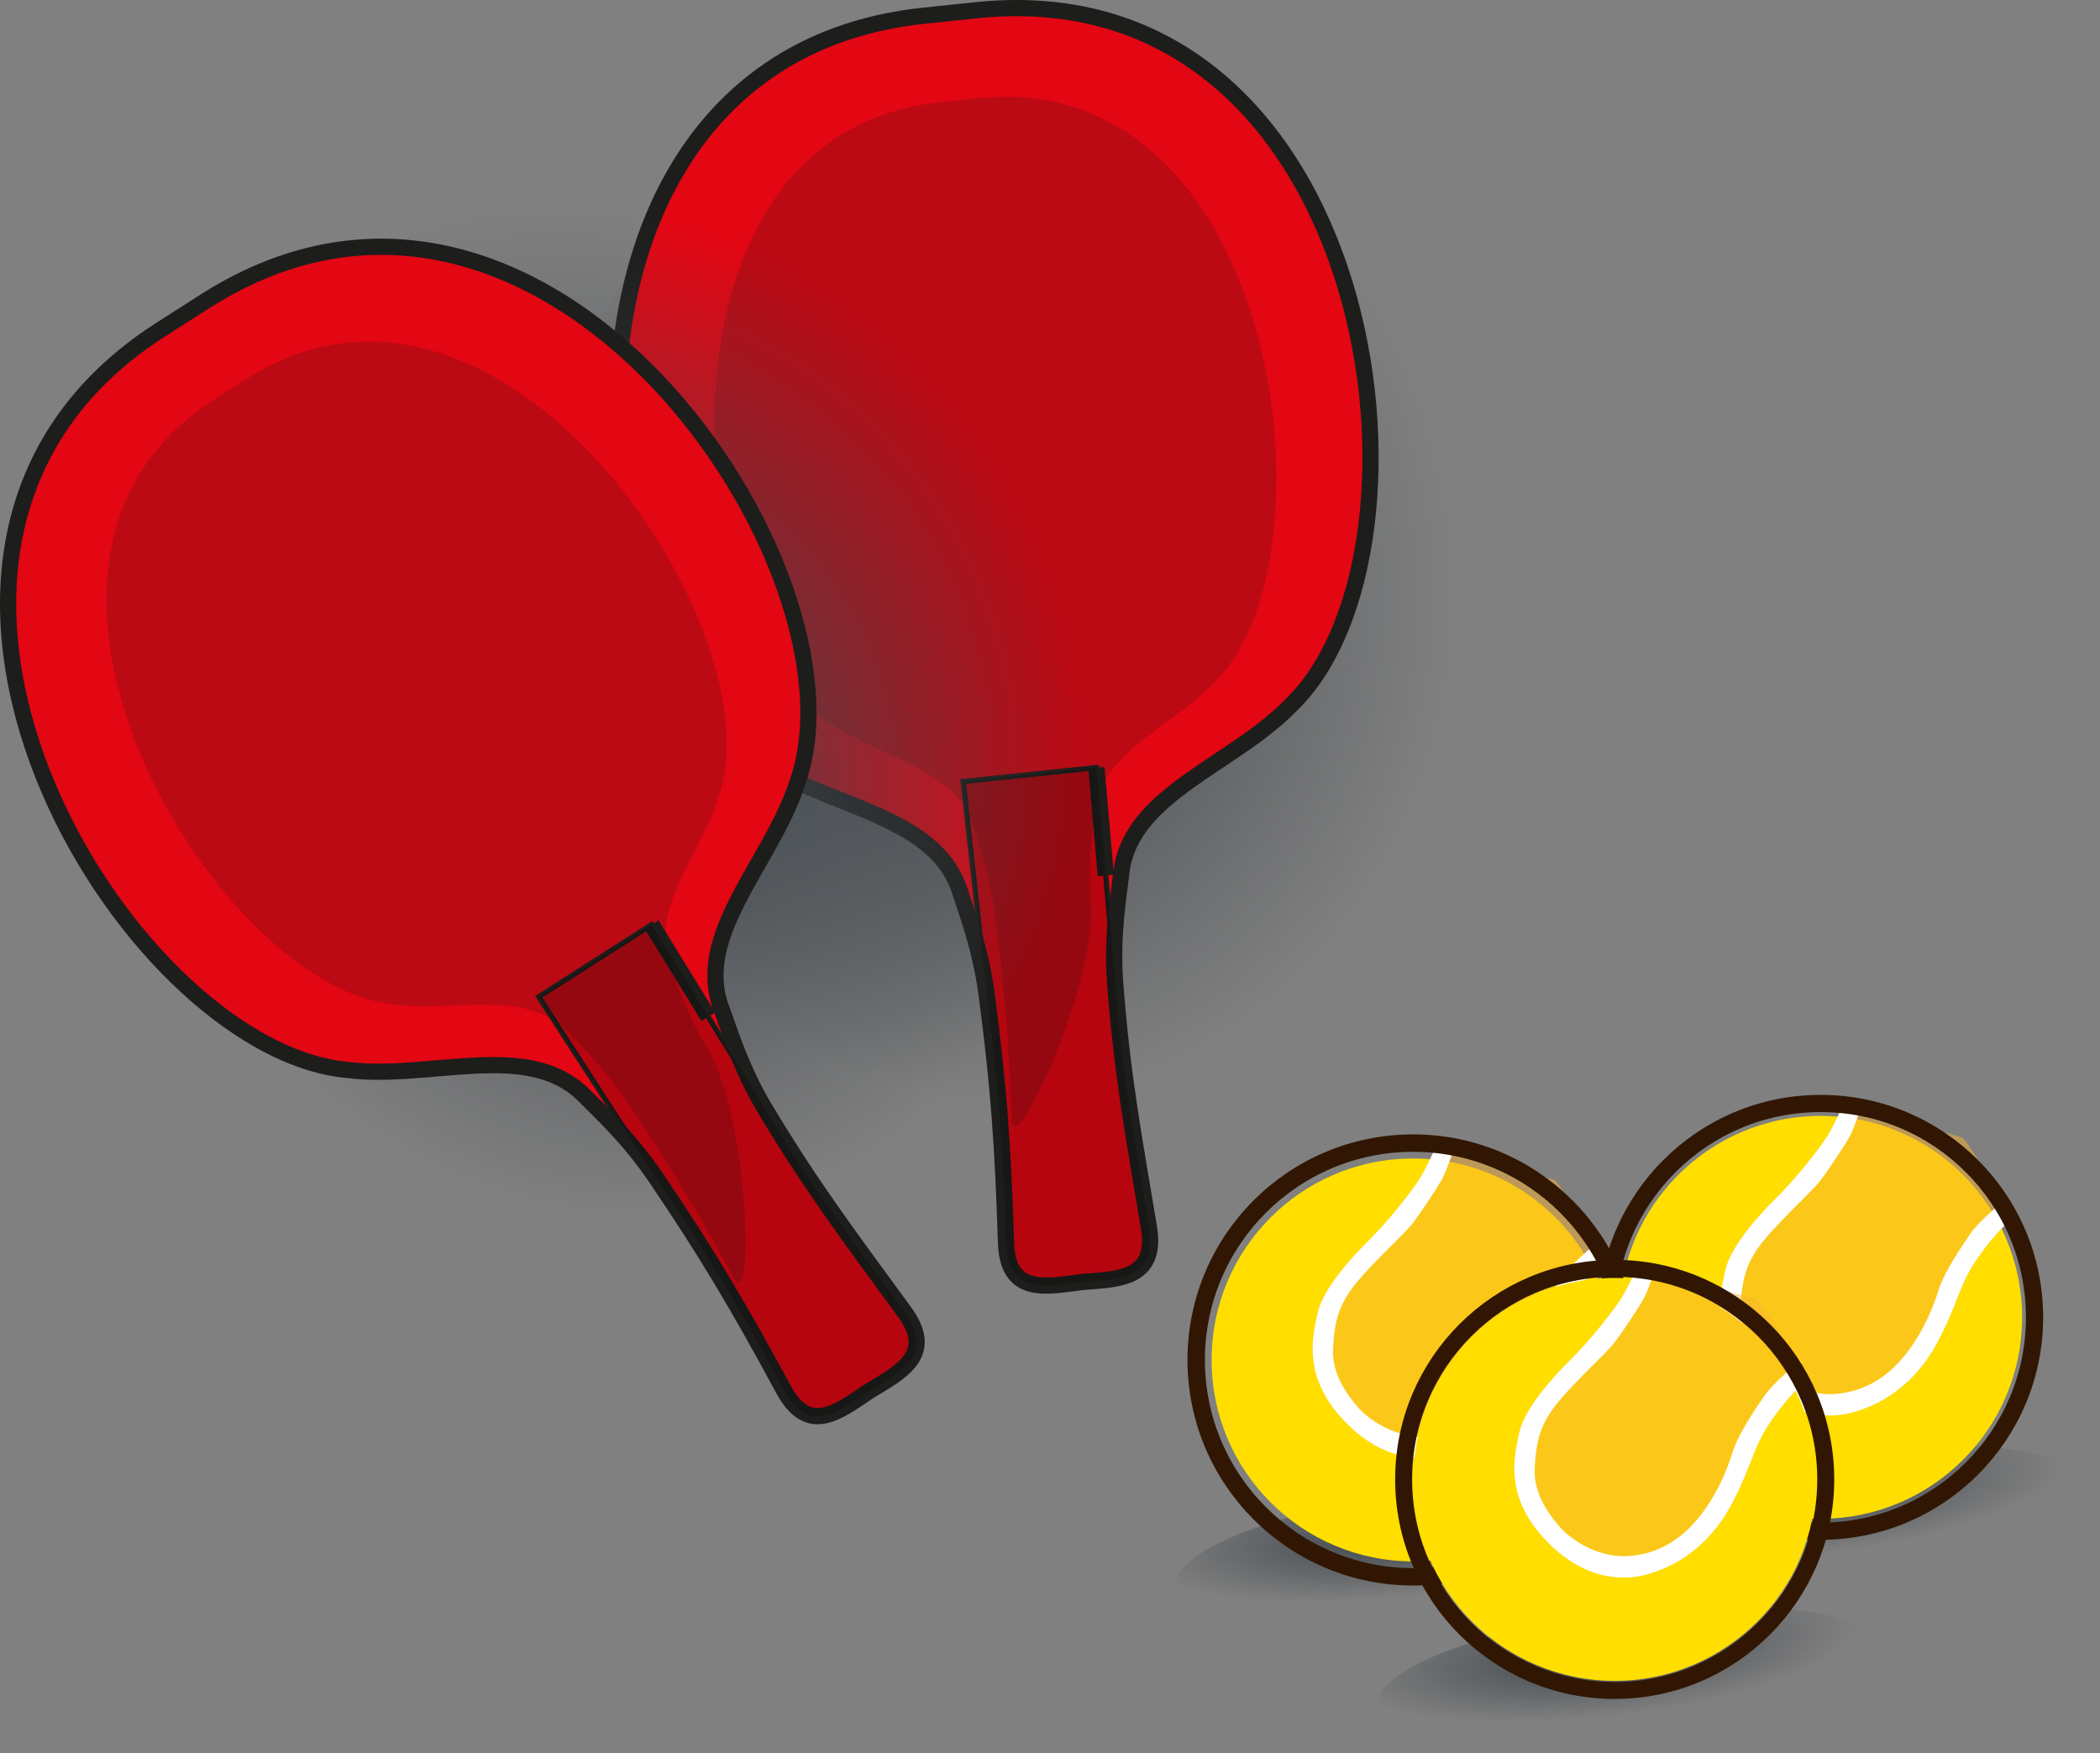 <!-- Generator: Adobe Illustrator 18.1.1, SVG Export Plug-In  -->
<svg version="1.1"
	 xmlns="http://www.w3.org/2000/svg" xmlns:xlink="http://www.w3.org/1999/xlink" xmlns:a="http://ns.adobe.com/AdobeSVGViewerExtensions/3.0/"
	 x="0px" y="0px" width="129.567px" height="108.162px" viewBox="0 0 129.567 108.162" enable-background="new 0 0 129.567 108.162"
	 xml:space="preserve">
<rect x="0" y="0" width="129.567" height="108.162" fill="#808080" stroke="none"/>
<defs>
</defs>
<g>
	<g>
		<g>
			
				<radialGradient id="SVGID_1_" cx="399.479" cy="-6887.691" r="17.096" fx="398.835" fy="-6884.988" gradientTransform="matrix(0.932 -0.097 0.026 0.246 -81.915 1824.82)" gradientUnits="userSpaceOnUse">
				<stop  offset="0" style="stop-color:#42494F"/>
				<stop  offset="1" style="stop-color:#42494F;stop-opacity:0"/>
			</radialGradient>
			<path fill="url(#SVGID_1_)" d="M129.561,91.978c0.242,2.32-6.696,4.945-15.498,5.865c-8.802,0.92-16.134-0.215-16.376-2.534
				c-0.242-2.32,6.696-4.945,15.498-5.865C121.987,88.524,129.318,89.659,129.561,91.978z"/>
			<g>
				<circle fill="#FFDE00" cx="112.332" cy="81.282" r="12.429"/>
				<path opacity="0.5" fill="#F9B233" d="M121.097,70.19c-0.244-0.078-7.365-2.069-7.365-2.069s-0.626,1.491-1.205,2.304
					c-0.578,0.813-1.784,2.355-2.942,3.495c-1.158,1.141-2.813,3.017-3.131,4.436c-0.317,1.419-0.874,3.666,1.157,6.146
					c2.032,2.481,4.539,3.258,6.75,2.631c2.212-0.627,4.075-2.129,5.306-4.554c1.232-2.426,1.177-3.232,2.302-4.884
					c1.124-1.652,2.236-2.576,2.236-2.576s-0.29-0.504-0.357-0.765c-0.067-0.26-2.538-3.908-2.538-3.908L121.097,70.19z"/>
				<circle fill="none" cx="112.332" cy="81.282" r="12.429"/>
				<circle fill="none" cx="112.332" cy="81.282" r="12.429"/>
				<path fill="#FFFFFF" d="M114.955,67.979c0,0-0.073,0.009-0.145,0.03c-0.168,0.05-0.454,0.155-0.63,0.125
					c-0.252-0.043-0.447-0.013-0.447-0.013s-0.626,1.491-1.205,2.304c-0.578,0.813-1.784,2.355-2.942,3.495
					c-1.158,1.141-2.813,3.017-3.131,4.436c-0.317,1.419-0.874,3.666,1.157,6.146c2.032,2.481,4.539,3.258,6.75,2.631
					c2.212-0.627,4.075-2.129,5.306-4.554c1.232-2.426,1.177-3.232,2.302-4.884c1.124-1.652,2.236-2.576,2.236-2.576
					s-0.29-0.504-0.357-0.765c-0.067-0.26-0.061-0.39-0.061-0.39s-1.609,1.282-2.203,2.136c-0.594,0.854-1.647,2.43-1.973,3.483
					c-0.326,1.054-0.903,2.441-1.787,3.652c-0.883,1.211-2.231,2.53-4.434,2.76c-2.204,0.23-3.976-1.189-4.532-1.873
					c-0.557-0.684-1.559-1.936-1.463-3.58c0.096-1.644,0.332-2.698,1.494-4.087c1.162-1.389,2.857-2.883,3.407-3.594
					c0.549-0.711,1.548-2.241,1.815-2.714C114.38,69.678,114.955,67.979,114.955,67.979z"/>
			</g>
			<circle fill="none" cx="112.332" cy="81.282" r="12.429"/>
			<circle fill="none" stroke="#311703" stroke-width="1.062" stroke-miterlimit="10" cx="112.332" cy="81.282" r="13.196"/>
		</g>
		<g>
			
				<radialGradient id="SVGID_2_" cx="372.5" cy="-6887.691" r="17.096" fx="371.855" fy="-6884.988" gradientTransform="matrix(0.932 -0.097 0.026 0.246 -81.915 1824.82)" gradientUnits="userSpaceOnUse">
				<stop  offset="0" style="stop-color:#42494F"/>
				<stop  offset="1" style="stop-color:#42494F;stop-opacity:0"/>
			</radialGradient>
			<path fill="url(#SVGID_2_)" d="M104.412,94.606c0.242,2.32-6.696,4.945-15.498,5.865c-8.802,0.92-16.134-0.215-16.376-2.534
				c-0.242-2.32,6.696-4.945,15.498-5.865C96.838,91.152,104.169,92.287,104.412,94.606z"/>
			<g>
				<circle fill="#FFDE00" cx="87.183" cy="83.91" r="12.429"/>
				<path opacity="0.5" fill="#F9B233" d="M95.948,72.818c-0.244-0.078-7.365-2.069-7.365-2.069s-0.626,1.491-1.205,2.304
					c-0.578,0.813-1.784,2.355-2.942,3.495c-1.158,1.141-2.813,3.017-3.131,4.436c-0.317,1.419-0.874,3.666,1.157,6.146
					c2.032,2.481,4.539,3.258,6.75,2.631c2.212-0.627,4.075-2.129,5.306-4.554c1.232-2.426,1.177-3.232,2.302-4.884
					c1.124-1.652,2.236-2.576,2.236-2.576s-0.29-0.504-0.357-0.765c-0.067-0.26-2.538-3.908-2.538-3.908L95.948,72.818z"/>
				<circle fill="none" cx="87.183" cy="83.91" r="12.429"/>
				<circle fill="none" cx="87.183" cy="83.91" r="12.429"/>
				<path fill="#FFFFFF" d="M89.806,70.607c0,0-0.073,0.009-0.145,0.03c-0.168,0.05-0.454,0.155-0.63,0.125
					c-0.252-0.043-0.447-0.013-0.447-0.013s-0.626,1.491-1.205,2.304c-0.578,0.813-1.784,2.355-2.942,3.495
					c-1.158,1.141-2.813,3.017-3.131,4.436c-0.317,1.419-0.874,3.666,1.157,6.146c2.032,2.481,4.539,3.258,6.75,2.631
					c2.212-0.627,4.075-2.129,5.306-4.554c1.232-2.426,1.177-3.232,2.302-4.884c1.124-1.652,2.236-2.576,2.236-2.576
					s-0.29-0.504-0.357-0.765c-0.067-0.26-0.061-0.39-0.061-0.39s-1.609,1.282-2.203,2.136c-0.594,0.854-1.647,2.43-1.973,3.483
					c-0.326,1.054-0.903,2.441-1.787,3.652c-0.883,1.211-2.231,2.53-4.434,2.76c-2.204,0.23-3.976-1.189-4.532-1.873
					c-0.557-0.684-1.559-1.936-1.463-3.58c0.096-1.644,0.332-2.698,1.494-4.087c1.162-1.389,2.857-2.883,3.407-3.594
					c0.55-0.711,1.548-2.241,1.815-2.714C89.231,72.306,89.806,70.607,89.806,70.607z"/>
			</g>
			<circle fill="none" cx="87.183" cy="83.91" r="12.429"/>
			<circle fill="none" stroke="#311703" stroke-width="1.076" stroke-miterlimit="10" cx="87.183" cy="83.91" r="13.379"/>
		</g>
		<g>
			
				<radialGradient id="SVGID_3_" cx="384.884" cy="-6852.78" r="17.096" fx="384.24" fy="-6850.077" gradientTransform="matrix(0.932 -0.097 0.026 0.246 -81.915 1824.82)" gradientUnits="userSpaceOnUse">
				<stop  offset="0" style="stop-color:#42494F"/>
				<stop  offset="1" style="stop-color:#42494F;stop-opacity:0"/>
			</radialGradient>
			<path fill="url(#SVGID_3_)" d="M116.853,101.977c0.242,2.32-6.696,4.945-15.498,5.865c-8.802,0.92-16.134-0.215-16.376-2.534
				c-0.242-2.32,6.696-4.945,15.498-5.865C109.278,98.523,116.61,99.658,116.853,101.977z"/>
			<g>
				<circle fill="#FFDE00" cx="99.624" cy="91.281" r="12.429"/>
				<path opacity="0.5" fill="#F9B233" d="M108.389,80.189c-0.244-0.078-7.365-2.069-7.365-2.069s-0.626,1.491-1.205,2.304
					c-0.578,0.813-1.784,2.355-2.942,3.495c-1.158,1.141-2.813,3.017-3.131,4.436c-0.317,1.419-0.874,3.666,1.157,6.147
					c2.031,2.481,4.539,3.258,6.75,2.631c2.212-0.627,4.075-2.129,5.306-4.554c1.232-2.426,1.177-3.232,2.302-4.884
					c1.124-1.652,2.236-2.576,2.236-2.576s-0.29-0.504-0.357-0.765c-0.067-0.26-2.538-3.908-2.538-3.908L108.389,80.189z"/>
				<circle fill="none" cx="99.624" cy="91.281" r="12.429"/>
				<circle fill="none" cx="99.624" cy="91.281" r="12.429"/>
				<path fill="#FFFFFF" d="M102.247,77.978c0,0-0.073,0.009-0.145,0.03c-0.168,0.05-0.454,0.155-0.63,0.125
					c-0.252-0.043-0.447-0.013-0.447-0.013s-0.626,1.491-1.205,2.304c-0.578,0.813-1.784,2.355-2.942,3.495
					c-1.158,1.141-2.813,3.017-3.131,4.436c-0.317,1.419-0.874,3.666,1.157,6.147c2.031,2.481,4.539,3.258,6.75,2.631
					c2.212-0.627,4.075-2.129,5.306-4.554c1.232-2.426,1.177-3.232,2.302-4.884c1.124-1.652,2.236-2.576,2.236-2.576
					s-0.29-0.504-0.357-0.765c-0.067-0.26-0.061-0.39-0.061-0.39s-1.609,1.282-2.203,2.136c-0.594,0.854-1.647,2.43-1.973,3.483
					c-0.326,1.054-0.903,2.441-1.787,3.652c-0.883,1.211-2.231,2.53-4.434,2.76c-2.204,0.23-3.976-1.189-4.532-1.873
					c-0.557-0.684-1.559-1.936-1.463-3.58c0.096-1.644,0.332-2.698,1.494-4.087c1.162-1.389,2.857-2.883,3.407-3.594
					c0.55-0.711,1.548-2.241,1.815-2.714C101.672,79.677,102.247,77.978,102.247,77.978z"/>
			</g>
			<circle fill="none" cx="99.624" cy="91.281" r="12.429"/>
			<circle fill="none" stroke="#311703" stroke-width="1.048" stroke-miterlimit="10" cx="99.624" cy="91.281" r="13.022"/>
		</g>
	</g>
	<g>
		<path fill="#F9B233" stroke="#3C3C3B" stroke-width="0.643" stroke-miterlimit="10" d="M61.684,77.063"/>
		
			<linearGradient id="SVGID_4_" gradientUnits="userSpaceOnUse" x1="-727.579" y1="522.232" x2="-727.579" y2="522.232" gradientTransform="matrix(0.983 0.182 -0.182 0.983 872.12 -304.125)">
			<stop  offset="0" style="stop-color:#000000"/>
			<stop  offset="0.479" style="stop-color:#0E0D0D"/>
			<stop  offset="1" style="stop-color:#231F20"/>
		</linearGradient>
		<path fill="url(#SVGID_4_)" d="M61.684,77.063"/>
		
			<linearGradient id="SVGID_5_" gradientUnits="userSpaceOnUse" x1="-727.436" y1="522.262" x2="-727.436" y2="522.262" gradientTransform="matrix(0.983 0.182 -0.182 0.983 872.12 -304.125)">
			<stop  offset="0" style="stop-color:#404041"/>
			<stop  offset="1" style="stop-color:#231F20"/>
		</linearGradient>
		<path fill="url(#SVGID_5_)" d="M61.819,77.118"/>
		
			<linearGradient id="SVGID_6_" gradientUnits="userSpaceOnUse" x1="-726.749" y1="522.438" x2="-726.749" y2="522.438" gradientTransform="matrix(0.983 0.182 -0.182 0.983 872.12 -304.125)">
			<stop  offset="0" style="stop-color:#404041"/>
			<stop  offset="1" style="stop-color:#231F20"/>
		</linearGradient>
		<path fill="url(#SVGID_6_)" d="M62.462,77.417"/>
	</g>
	<g>
		<g>
			
				<radialGradient id="SVGID_7_" cx="165.339" cy="-1837.363" r="32.833" fx="164.101" fy="-1832.172" gradientTransform="matrix(0.871 -0.091 0.102 0.972 104.406 1836.765)" gradientUnits="userSpaceOnUse">
				<stop  offset="0" style="stop-color:#42494F"/>
				<stop  offset="1" style="stop-color:#42494F;stop-opacity:0"/>
			</radialGradient>
			<path fill="url(#SVGID_7_)" d="M90.505,33.532c1.841,17.618-9.474,33.236-25.273,34.887C49.433,70.07,35.133,57.129,33.292,39.51
				C31.451,21.893,42.766,6.274,58.565,4.623C74.364,2.972,88.664,15.914,90.505,33.532z"/>
			<g>
				<path fill="#E30613" stroke="#1D1D1B" stroke-miterlimit="10" d="M60.333,0.621l-3.422,0.358
					C32.274,3.666,35.062,39.611,46.822,46.951c1.302,0.874,2.812,1.523,4.328,2.134c3.495,1.408,7.016,2.612,8.065,5.884
					c0.342,1.073,1.269,3.462,1.654,6.357l0,0c0.752,5.642,1.016,9.481,1.199,15.33c0.102,3.279,2.454,2.728,4.702,2.445
					c2.137-0.178,4.657-0.129,4.117-3.367c-0.987-5.915-1.649-9.419-2.083-15.075l0-0.001c-0.229-2.981,0.254-5.589,0.368-6.731
					c0.351-3.418,3.547-5.324,6.676-7.425c1.357-0.911,2.7-1.858,3.793-2.982C89.629,33.909,84.992-1.843,60.333,0.621z
					 M68.225,54.011l-0.579-6.649l0,0L68.225,54.011z"/>
				<path opacity="0.2" fill="#1D1D1B" d="M60.452,6.054L57.906,6.32C39.575,8.329,41.97,38.148,50.797,44.336
					c0.977,0.736,2.109,1.287,3.244,1.807c2.617,1.198,5.251,2.227,6.061,4.949c0.265,0.892,0.976,2.881,1.289,5.283l0,0
					c0.61,4.683,0.841,7.867,1.029,12.717c0.105,2.719,5.25-8.507,4.876-13.199l0,0c-0.197-2.473,0.14-4.631,0.215-5.576
					c0.231-2.83,2.595-4.382,4.908-6.095c1.003-0.743,1.995-1.516,2.8-2.438C82.573,33.905,78.802,4.23,60.452,6.054z"/>
				<path fill="none" stroke="#1D1D1B" stroke-width="0.321" stroke-miterlimit="10" d="M67.646,47.361l1.158,13.299
					c0.435,5.656,1.096,9.16,2.083,15.075c0.541,3.238-1.979,3.189-4.116,3.367c0.126-0.016,0.251-0.031,0.375-0.044
					c-0.124,0.013-0.249,0.028-0.375,0.044c-0.126,0.011-0.252,0.021-0.376,0.034c0.124-0.013,0.25-0.024,0.376-0.034
					c-2.247,0.283-4.6,0.834-4.702-2.445c-0.183-5.85-0.447-9.688-1.199-15.33L59.424,48.22L67.646,47.361z"/>
				<path opacity="0.2" d="M67.646,47.361l1.158,13.299c0.435,5.656,1.096,9.16,2.083,15.075c0.541,3.238-1.979,3.189-4.116,3.367
					c0.126-0.016,0.251-0.031,0.375-0.044c-0.124,0.013-0.249,0.028-0.375,0.044c-0.126,0.011-0.252,0.021-0.376,0.034
					c0.124-0.013,0.25-0.024,0.376-0.034c-2.247,0.283-4.6,0.834-4.702-2.445c-0.183-5.85-0.447-9.688-1.199-15.33L59.424,48.22
					L67.646,47.361z"/>
			</g>
		</g>
		<g>
			
				<radialGradient id="SVGID_8_" cx="1251.204" cy="-2741.958" r="32.833" fx="1249.967" fy="-2736.767" gradientTransform="matrix(0.738 -0.472 0.526 0.823 555.839 2891.038)" gradientUnits="userSpaceOnUse">
				<stop  offset="0" style="stop-color:#42494F"/>
				<stop  offset="1" style="stop-color:#42494F;stop-opacity:0"/>
			</radialGradient>
			<path fill="url(#SVGID_8_)" d="M61.017,28.336c9.54,14.926,6.421,33.958-6.964,42.513c-13.385,8.555-31.967,3.391-41.507-11.535
				C3.007,44.389,6.125,25.356,19.51,16.802C32.895,8.247,51.477,13.411,61.017,28.336z"/>
			<g>
				<path fill="#E30613" stroke="#1D1D1B" stroke-miterlimit="10" d="M12.728,18.541l-2.899,1.853
					c-20.821,13.44-2.224,44.327,11.578,45.62c1.555,0.198,3.196,0.102,4.825-0.032c3.756-0.307,7.443-0.808,9.847,1.647
					c0.787,0.806,2.686,2.526,4.327,4.942l0,0c3.2,4.707,5.156,8.021,7.94,13.168c1.56,2.886,3.417,1.339,5.299,0.08
					c1.831-1.117,4.106-2.202,2.172-4.854c-3.532-4.846-5.694-7.682-8.616-12.544l0,0c-1.54-2.562-2.277-5.111-2.687-6.182
					c-1.218-3.213,0.786-6.349,2.642-9.629c0.805-1.422,1.582-2.871,2.055-4.366C53.833,35.175,33.669,5.29,12.728,18.541z
					 M43.704,62.736l-3.497-5.685l0,0L43.704,62.736z"/>
				<path opacity="0.2" fill="#1D1D1B" d="M15.268,23.345l-2.157,1.379c-15.488,10.009,0.013,35.594,10.677,37.172
					c1.204,0.22,2.462,0.206,3.709,0.162c2.876-0.101,5.692-0.361,7.636,1.709c0.636,0.679,2.163,2.138,3.52,4.146l0,0
					c2.644,3.913,4.277,6.657,6.618,10.909c1.312,2.383,0.882-9.958-1.555-13.985l0,0c-1.284-2.123-1.95-4.203-2.306-5.081
					c-1.062-2.634,0.357-5.08,1.657-7.648c0.564-1.114,1.105-2.25,1.41-3.434C47.523,38.332,30.856,13.492,15.268,23.345z"/>
				<path fill="none" stroke="#1D1D1B" stroke-width="0.321" stroke-miterlimit="10" d="M40.207,57.051l6.993,11.37
					c2.923,4.862,5.084,7.698,8.616,12.544c1.934,2.653-0.34,3.738-2.172,4.854c0.105-0.07,0.21-0.14,0.315-0.207
					c-0.105,0.067-0.21,0.137-0.315,0.207c-0.108,0.066-0.216,0.132-0.321,0.199c0.105-0.067,0.213-0.133,0.321-0.199
					c-1.882,1.26-3.739,2.806-5.299-0.08c-2.784-5.148-4.74-8.462-7.94-13.168l-7.165-11.069L40.207,57.051z"/>
				<path opacity="0.2" d="M40.207,57.051l6.993,11.37c2.923,4.862,5.084,7.698,8.616,12.544c1.934,2.653-0.34,3.738-2.172,4.854
					c0.105-0.07,0.21-0.14,0.315-0.207c-0.105,0.067-0.21,0.137-0.315,0.207c-0.108,0.066-0.216,0.132-0.321,0.199
					c0.105-0.067,0.213-0.133,0.321-0.199c-1.882,1.26-3.739,2.806-5.299-0.08c-2.784-5.148-4.74-8.462-7.94-13.168l-7.165-11.069
					L40.207,57.051z"/>
			</g>
		</g>
	</g>
</g>
</svg>